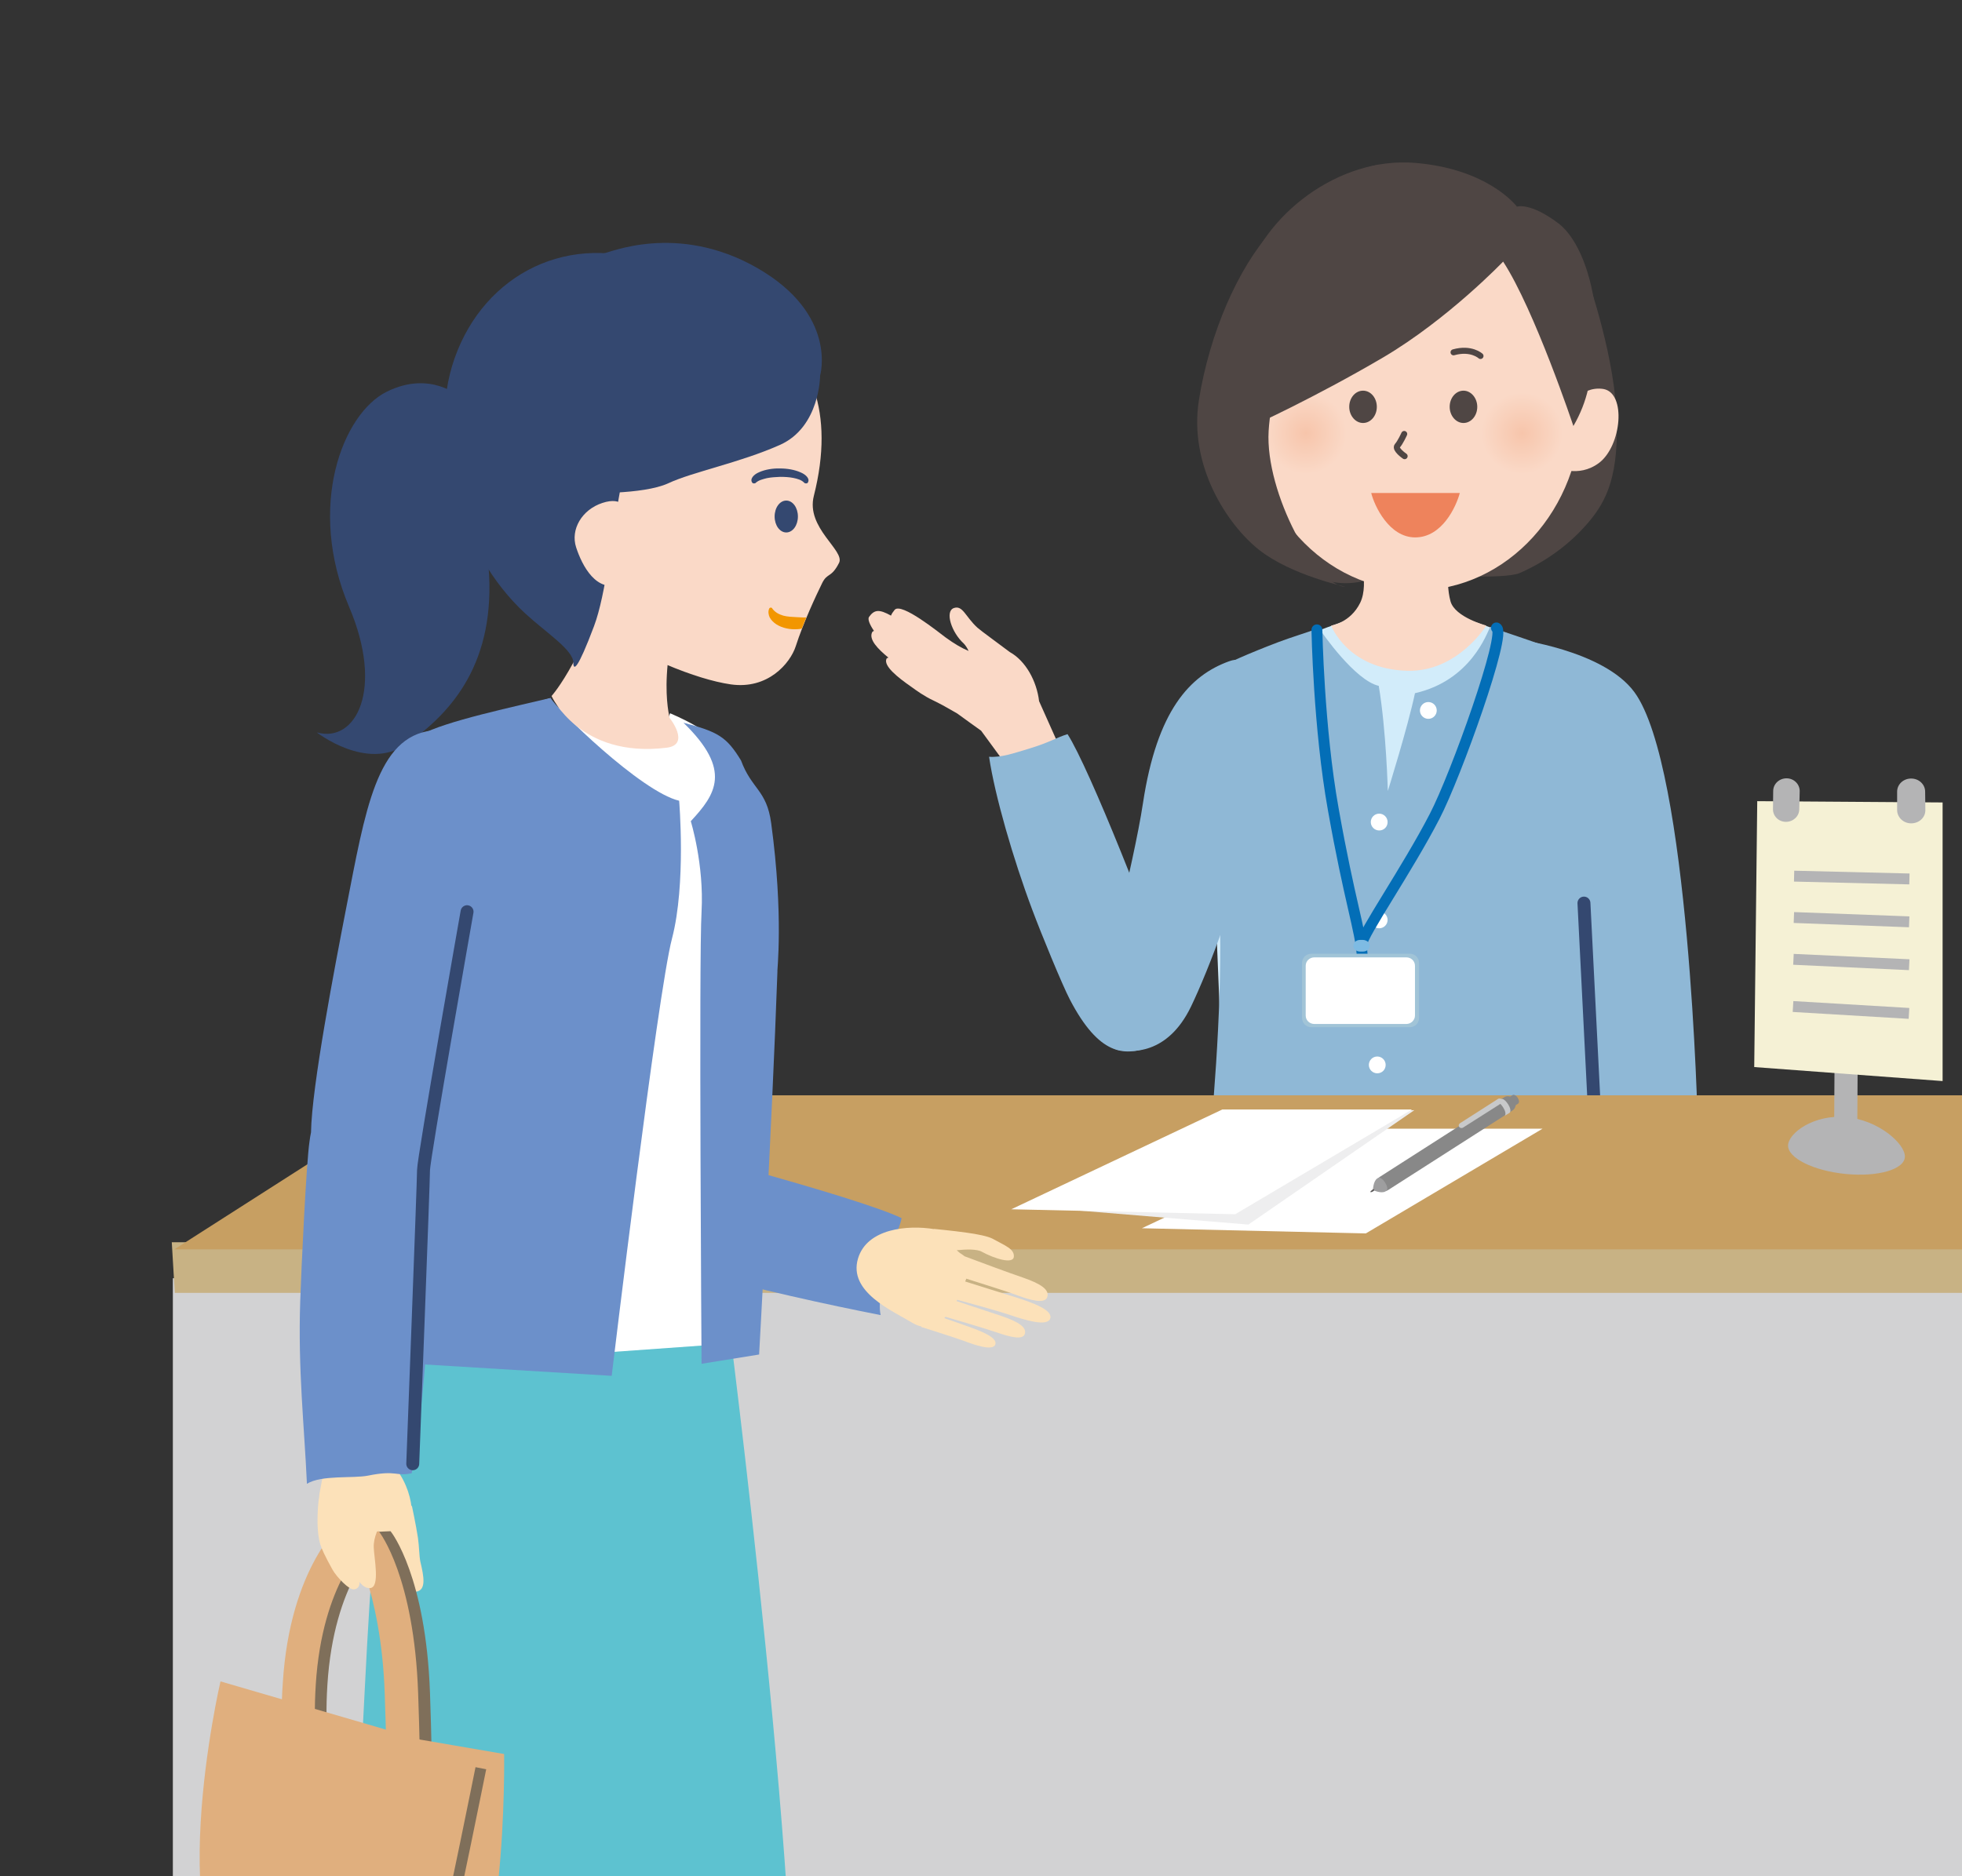 <?xml version="1.0" encoding="utf-8"?>
<!-- Generator: Adobe Illustrator 25.2.3, SVG Export Plug-In . SVG Version: 6.00 Build 0)  -->
<svg version="1.1" id="_x31_" xmlns="http://www.w3.org/2000/svg" xmlns:xlink="http://www.w3.org/1999/xlink" x="0px" y="0px"
	 viewBox="0 0 91.03 87.06" style="enable-background:new 0 0 91.03 87.06;" xml:space="preserve">
<rect x="0" y="0" width="91.03" height="87.06" fill="#333333" stroke="none"/>
<style type="text/css">
	.st0{clip-path:url(#SVGID_2_);}
	.st1{fill-rule:evenodd;clip-rule:evenodd;fill:#344870;}
	.st2{fill:#FAD9C7;}
	.st3{fill:#D2ECFA;}
	.st4{fill:#8FB8D6;}
	.st5{fill:#FFFFFF;}
	
		.st6{fill-rule:evenodd;clip-rule:evenodd;fill:none;stroke:#344870;stroke-width:0.6;stroke-linecap:round;stroke-linejoin:round;stroke-miterlimit:10;}
	.st7{fill:none;stroke:#036EB7;stroke-width:0.505;stroke-linecap:round;stroke-miterlimit:10;}
	.st8{fill:#A1C4D7;}
	.st9{fill:#7EBBE3;}
	.st10{fill:#D2D2D3;}
	.st11{fill:#C8B284;}
	.st12{fill:#C79F62;}
	.st13{fill:#EEEEEF;}
	.st14{fill:#B4B4B5;}
	.st15{fill:none;stroke:#B4B4B5;stroke-width:1.073;stroke-miterlimit:10;}
	.st16{fill:#F5F1D5;}
	.st17{fill:none;stroke:#B4B4B5;stroke-width:0.505;stroke-miterlimit:10;}
	.st18{fill:#888888;}
	.st19{fill:#9E9E9F;}
	.st20{fill:#595757;}
	.st21{fill:#C8C9CA;}
	.st22{fill-rule:evenodd;clip-rule:evenodd;fill:#6C90CA;}
	.st23{fill:#FCE1B9;}
	.st24{fill:#A38A77;}
	.st25{fill:#5DC2D0;}
	.st26{fill-rule:evenodd;clip-rule:evenodd;fill:#FAD9C7;}
	.st27{fill:#F29600;}
	.st28{fill:#7F6F5A;}
	.st29{fill:#E0AF7E;}
	.st30{fill:none;stroke:#7F6F5A;stroke-width:0.505;stroke-miterlimit:10;}
	.st31{fill-rule:evenodd;clip-rule:evenodd;fill:#4F4644;}
	.st32{fill:url(#SVGID_3_);}
	.st33{fill:none;stroke:#4F4644;stroke-width:0.28;stroke-linecap:round;stroke-linejoin:round;stroke-miterlimit:10;}
	
		.st34{fill-rule:evenodd;clip-rule:evenodd;fill:none;stroke:#4F4644;stroke-width:0.28;stroke-linecap:round;stroke-linejoin:round;stroke-miterlimit:10;}
	.st35{fill:url(#SVGID_4_);}
	.st36{fill-rule:evenodd;clip-rule:evenodd;fill:#EE835C;}
	.st37{clip-path:url(#SVGID_2_);fill-rule:evenodd;clip-rule:evenodd;fill:#344870;}
</style>
<g>
	<defs>
		<rect id="SVGID_1_" width="91.03" height="87.06"/>
	</defs>
	<clipPath id="SVGID_2_">
		<use xlink:href="#SVGID_1_"  style="overflow:visible;"/>
	</clipPath>
	<g class="st0">
		<path class="st1" d="M21.36,18.44c0,0-1.37-1.28-3.42-0.26c-2.05,1.02-3.72,5.34-1.74,9.99c1.63,3.83,0.31,6.33-1.5,5.82
			c0,0,2.31,1.81,4.13,0.56c2.2-1.51,4.18-3.87,3.84-8.22C22.34,22.01,21.36,18.44,21.36,18.44z"/>
	</g>
	<g class="st0">
		<g>
			<path class="st2" d="M46.94,35.85l2.32-0.96l-1.05-2.35c-0.11-0.93-0.62-1.87-1.36-2.28c-0.46-0.35-1.32-0.97-1.5-1.13
				c-0.56-0.51-0.68-1.06-1.1-0.91c-0.42,0.16-0.1,1.13,0.46,1.64c0.08,0.08,0.16,0.2,0.23,0.35c-0.31-0.13-0.66-0.33-1.07-0.63
				c-0.3-0.22-2.05-1.64-2.36-1.28c-0.08,0.1-0.14,0.18-0.17,0.27c-0.54-0.3-0.77-0.29-1.02,0.06c-0.07,0.1,0.02,0.34,0.23,0.65
				c-0.04,0.01-0.07,0.03-0.09,0.07c-0.15,0.33,0.26,0.76,0.76,1.17c-0.04,0.01-0.07,0.02-0.09,0.05c-0.15,0.33,0.51,0.86,1.16,1.31
				c0.22,0.16,0.59,0.43,1.02,0.63c0.31,0.15,0.71,0.37,1.1,0.6c0.42,0.31,0.82,0.59,1.11,0.8L46.94,35.85z"/>
			<path class="st3" d="M78.77,52.23H74l-0.76-9.36v9.36H56.81l-0.5-12.16c0,0-2.19-6.48-0.93-8.08c1-1.26,9.9-4.16,9.9-4.16
				s9.11,2.73,10.54,4.67C77.67,34.99,78.77,52.23,78.77,52.23z"/>
			<g>
				<path class="st4" d="M57.02,30.69c-1.82,0.66-3.34,2.29-3.99,6.58c-0.44,2.94-2.01,8.58-1.73,9.36c0.33,1.06,0.01,2.01,0.59,2.1
					c0.56,0.1,2.27,0.26,3.37-2.02c0.78-1.62,2.35-5.6,2.78-8.58c0.62-4.33,0.55-5.11,0.13-6.42
					C57.98,31.15,57.87,30.38,57.02,30.69z"/>
			</g>
			<g>
				<path class="st4" d="M53.25,48.62C52.17,48.99,51,49,49.64,46.39c-0.36-0.69-1.34-3.08-1.75-4.18c-0.88-2.34-1.74-5.31-2-7.09
					c0.57,0.04,1.13-0.16,1.83-0.37c1-0.3,1.26-0.51,1.81-0.68c1,1.54,4,9.12,4.74,11.55C54.81,47.4,54.62,48.16,53.25,48.62z"/>
			</g>
			<path class="st2" d="M62.99,25.49c0,0,0.57,1.54,0.12,2.48c-0.46,0.94-1.35,1.06-1.35,1.06s0.76,2.03,3.54,2.1
				c2.33,0.06,3.66-2.1,3.66-2.1s-1.45-0.38-1.66-1.12c-0.28-1.01,0-2.42,0-2.42H62.99z"/>
			<path class="st4" d="M78.77,52.2h-4.76l-0.76-9.5l-2.94-13.04c0,0,4.08,0.5,5.52,2.46C78.39,35.61,78.77,52.2,78.77,52.2z"/>
			<path class="st4" d="M56.47,40.69c0.33,2.78,0.05,8.05-0.27,11.53h17.97c-0.2-3.09-0.43-9.42-0.16-12.08
				c-0.07,0.04-0.56-4.78-0.39-6.32c0.12-1.18,0.47-2.18,0.86-2.57c-0.54-0.37-1.45-0.69-2.74-1.24c-0.56-0.24-1.86-0.64-2.6-0.92
				c-0.15,0.29-0.89,2.49-3.49,3.08c-0.34,1.6-1.26,4.54-1.26,4.54s-0.07-2.78-0.42-4.88c-1.09-0.25-2.62-2.43-2.77-2.68
				c-0.61,0.22-1.34,0.44-1.89,0.65c-1.37,0.52-2.47,1.01-3.05,1.34c0.37,0.41,0.9,1.53,1.02,2.67
				C57.43,35.36,56.52,40.71,56.47,40.69z"/>
			<path class="st5" d="M66.66,32.97c0,0.21-0.17,0.39-0.39,0.39c-0.21,0-0.39-0.17-0.39-0.39c0-0.21,0.17-0.39,0.39-0.39
				C66.49,32.58,66.66,32.76,66.66,32.97z"/>
			<path class="st5" d="M64.38,38.15c0,0.22-0.17,0.39-0.39,0.39c-0.21,0-0.39-0.17-0.39-0.39c0-0.21,0.17-0.39,0.39-0.39
				C64.2,37.76,64.38,37.93,64.38,38.15z"/>
			<path class="st5" d="M64.38,42.69c0,0.21-0.17,0.39-0.39,0.39c-0.21,0-0.39-0.17-0.39-0.39c0-0.21,0.17-0.39,0.39-0.39
				C64.2,42.3,64.38,42.48,64.38,42.69z"/>
			<path class="st5" d="M64.29,49.42c0,0.22-0.17,0.39-0.39,0.39c-0.21,0-0.39-0.17-0.39-0.39c0-0.21,0.17-0.39,0.39-0.39
				C64.12,49.03,64.29,49.21,64.29,49.42z"/>
			<path class="st5" d="M64.35,46.98c0,0.21-0.17,0.39-0.39,0.39c-0.21,0-0.39-0.17-0.39-0.39c0-0.21,0.17-0.39,0.39-0.39
				C64.17,46.59,64.35,46.77,64.35,46.98z"/>
			<line class="st6" x1="73.49" y1="41.91" x2="74.01" y2="52.23"/>
			<g>
				<path class="st7" d="M61.1,29.23c0,0,0.08,4.54,0.76,8.33c0.75,4.23,1.27,5.63,1.34,6.76"/>
				<path class="st7" d="M69.43,29.14c0.5,0.19-1.88,6.85-2.87,8.75c-1.26,2.44-3.35,5.46-3.38,5.92"/>
				<path class="st8" d="M65.84,47.24c0,0.24-0.19,0.43-0.43,0.43h-4.57c-0.24,0-0.43-0.19-0.43-0.43v-2.55
					c0-0.24,0.19-0.43,0.43-0.43h4.57c0.24,0,0.43,0.19,0.43,0.43V47.24z"/>
				<path class="st5" d="M65.65,47.13c0,0.21-0.18,0.39-0.4,0.39h-4.27c-0.22,0-0.4-0.17-0.4-0.39v-2.31c0-0.22,0.18-0.39,0.4-0.39
					h4.27c0.22,0,0.4,0.17,0.4,0.39V47.13z"/>
				<path class="st9" d="M63.55,43.89c0,0.15-0.14,0.27-0.31,0.27H63.1c-0.17,0-0.31-0.12-0.31-0.27l0,0c0-0.15,0.14-0.27,0.31-0.27
					h0.14C63.42,43.63,63.55,43.75,63.55,43.89L63.55,43.89z"/>
			</g>
		</g>
		<rect x="8.02" y="59.32" class="st10" width="83.01" height="49.15"/>
		<polygon class="st11" points="91.13,60 8.11,60 7.97,57.65 91.18,57.71 		"/>
		<polygon class="st12" points="91.23,57.98 8.09,57.98 19.27,50.83 95.09,50.83 		"/>
		<polygon class="st5" points="63.37,57.24 52.98,57 62.77,52.38 71.57,52.38 		"/>
		<polygon class="st13" points="57.92,56.83 48.01,56.01 57.47,51.75 65.62,51.52 		"/>
		<polygon class="st5" points="57.31,56.35 46.92,56.12 56.71,51.49 65.51,51.49 		"/>
		<g>
			<g>
				<path class="st14" d="M88.38,53.67c0,0.6-1.25,0.96-2.76,0.81c-1.49-0.15-2.67-0.74-2.66-1.32c0.01-0.58,1.2-1.45,2.68-1.32
					C87.15,51.97,88.38,53.07,88.38,53.67z"/>
				<line class="st15" x1="85.63" y1="53.16" x2="85.71" y2="39.75"/>
			</g>
			<polygon class="st16" points="90.13,50.17 81.39,49.52 81.53,37.18 90.13,37.24 			"/>
			<g>
				<path class="st14" d="M83.48,37.55c0,0.33-0.28,0.59-0.62,0.59l0,0c-0.34,0-0.61-0.27-0.6-0.6l0.01-0.83
					c0-0.33,0.28-0.59,0.62-0.59l0,0c0.34,0,0.61,0.27,0.61,0.59L83.48,37.55z"/>
				<path class="st14" d="M89.33,37.6c0,0.34-0.29,0.61-0.66,0.61l0,0c-0.36,0-0.65-0.28-0.65-0.62l0-0.85
					c0-0.34,0.29-0.61,0.65-0.61l0,0c0.36,0,0.65,0.27,0.65,0.61L89.33,37.6z"/>
			</g>
			<line class="st17" x1="83.24" y1="40.66" x2="88.59" y2="40.79"/>
			<line class="st17" x1="83.23" y1="42.58" x2="88.58" y2="42.78"/>
			<line class="st17" x1="83.21" y1="44.52" x2="88.58" y2="44.77"/>
			<line class="st17" x1="83.19" y1="46.71" x2="88.57" y2="47.03"/>
		</g>
		<g>
			<g>
				<path class="st18" d="M69.79,50.92c0.15-0.1,0.36-0.04,0.47,0.13l0,0c0.11,0.17,0.07,0.38-0.08,0.48l-5.78,3.7
					c-0.15,0.1-0.36,0.04-0.47-0.13l0,0c-0.11-0.17-0.07-0.38,0.08-0.48L69.79,50.92z"/>
				<path class="st19" d="M63.93,54.67c0.19-0.12,0.57,0.48,0.39,0.6l-0.04,0.02c-0.19,0.12-0.58-0.06-0.58-0.06s0.01-0.42,0.2-0.54
					L63.93,54.67z"/>
				<path class="st20" d="M63.69,55.2c0.06-0.04,0.1,0.03,0.04,0.07l-0.01,0.01c-0.06,0.04-0.13,0.06-0.14,0.04
					c-0.01-0.02,0.04-0.07,0.1-0.11L63.69,55.2z"/>
				<path class="st18" d="M70.18,50.82c0.06-0.04,0.17,0.02,0.24,0.13l0,0c0.07,0.11,0.08,0.23,0.01,0.27l-1.76,1.12
					c-0.06,0.04-0.17-0.02-0.24-0.13l0,0c-0.07-0.11-0.08-0.23-0.01-0.27L70.18,50.82z"/>
				<path class="st21" d="M69.8,51.79l0.23-0.14c0.19-0.12-0.22-0.76-0.41-0.64l-0.23,0.14C69.57,51.03,69.99,51.67,69.8,51.79z"/>
			</g>
			<path class="st21" d="M69.5,51c0.06-0.04,0.14-0.02,0.18,0.03l0,0c0.04,0.06,0.02,0.14-0.04,0.18l-1.76,1.12
				c-0.06,0.04-0.14,0.02-0.18-0.03l0,0c-0.04-0.06-0.02-0.14,0.05-0.18L69.5,51z"/>
		</g>
		<g>
			<g>
				<path class="st22" d="M23.7,53.68c-0.25,1.2-0.06,2.48,3.28,3.77c0.88,0.34,3.9,1.23,5.29,1.6c2.94,0.79,6.07,1.49,8.59,1.98
					c-0.15-0.62,0.16-1.82,0.28-2.4c0.22-1.11,0.58-1.49,0.69-2.1c-2.01-0.97-11.71-3.56-14.73-4.18
					C24.88,51.89,24.02,52.16,23.7,53.68z"/>
			</g>
			<path class="st23" d="M47.22,60.12c0.62,0.23,1.27,0.4,1.37,0.07c0.11-0.33-0.29-0.61-1.1-0.89c-0.65-0.22-2.16-0.78-2.74-1
				c-0.04-0.03-0.07-0.06-0.12-0.09c-0.1-0.06-0.18-0.13-0.24-0.19c0.42-0.04,0.94-0.06,1.16,0.07c0.61,0.33,1.46,0.59,1.49,0.23
				c0.02-0.36-0.38-0.5-0.98-0.83c-0.22-0.12-0.74-0.22-1.18-0.28c-0.62-0.09-1.55-0.18-1.55-0.18l0.01,0.01
				c-1.23-0.2-3.11-0.03-3.53,1.36c-0.47,1.56,1.6,2.43,2.54,3c0.13,0.08,0.27,0.13,0.4,0.16l-0.01,0.02c0,0,1.46,0.46,1.96,0.64
				c0.5,0.19,1.37,0.5,1.48,0.17c0.1-0.31-0.61-0.6-1.26-0.83c-0.3-0.11-0.74-0.26-1.11-0.39c0.02-0.02,0.04-0.04,0.06-0.06
				c0.25,0.07,1.8,0.53,2.36,0.72c0.61,0.21,1.23,0.38,1.32,0.07c0.09-0.3-0.29-0.56-1.09-0.83c-0.6-0.2-1.62-0.54-2.08-0.69
				c0.01-0.02,0.02-0.04,0.03-0.06c0.23,0.06,1.88,0.51,2.46,0.71c0.63,0.21,1.74,0.57,1.86,0.15c0.11-0.39-0.8-0.72-1.62-0.98
				c-0.72-0.22-2-0.63-2.33-0.73c0.02-0.04,0.04-0.08,0.05-0.13C45.16,59.45,46.67,59.91,47.22,60.12z"/>
			<g>
				<g>
					<path class="st24" d="M38.49,120.82c0.96-0.07,1.03-0.83,0.93-1.44c0.7,0.33,1.73,0.43,2.38,0.72c1.7,0.77-0.28,2.91-2.38,2.95
						c-2.45,0.05-5.4-1.12-6.56-1.1c-1.15,0.02-2.81-0.28-3.14-1.22c-0.23-0.64-0.05-1.81,0.08-2.69c0.72,0.44,1.68,0.91,2.84,1.34
						C34.04,119.91,36.88,120.95,38.49,120.82z"/>
					<path class="st23" d="M29.91,117.11c-0.01-0.35-0.04-1.31-0.07-2.09c-0.02-0.6-2.22-19.47-2.22-19.47l6.32,0.83
						c0,0-0.27,17.68-0.17,18.61c0.11,1.06,1.26,2,1.91,2.51c1.03,0.79,2.46,1.28,3.74,1.88c0.1,0.61,0.03,1.37-0.93,1.44
						c-1.61,0.12-4.45-0.91-5.85-1.43c-1.16-0.43-2.12-0.91-2.84-1.34C29.86,117.65,29.91,117.3,29.91,117.11z"/>
				</g>
			</g>
			<g>
				<g>
					<path class="st24" d="M28.94,122.7c0.96,0.01,1.09-0.74,1.05-1.36c0.67,0.39,1.69,0.57,2.31,0.92c1.63,0.9-0.52,2.88-2.62,2.74
						c-2.44-0.16-5.29-1.57-6.44-1.64c-1.15-0.07-2.77-0.52-3.03-1.48c-0.17-0.66,0.1-1.81,0.31-2.67c0.68,0.49,1.6,1.05,2.71,1.57
						C24.58,121.42,27.33,122.69,28.94,122.7z"/>
					<path class="st23" d="M20.7,118.28c0.02-0.35,0.07-1.31,0.11-2.09c0.03-0.6-0.58-19.58-0.58-19.58l6.22,1.35
						c0,0-1.75,17.59-1.73,18.53c0.02,1.07,1.08,2.1,1.69,2.66c0.96,0.88,2.34,1.48,3.57,2.19c0.05,0.61-0.09,1.36-1.05,1.36
						c-1.61-0.01-4.36-1.28-5.71-1.92c-1.12-0.52-2.03-1.08-2.71-1.57C20.61,118.81,20.69,118.48,20.7,118.28z"/>
				</g>
			</g>
			<path class="st25" d="M20.16,62.13h3.82h6.11h3.82c0,0,4.37,34.55,2.35,37.02c-1.65,2.02-17.83,2.65-19.66-0.04
				c-0.81-1.19-0.8-5.25-0.13-13.13c0.38-4.54,0.53-11.01,0.94-14.77C17.9,66.77,20.16,62.13,20.16,62.13z"/>
			<path class="st5" d="M21.74,37.53c-0.08-1.55-0.35-2.86-0.66-3.39c0.64-0.65,2.34-1.1,4.45-1.74c0.26,0.85,4,1.99,5.14,2.05
				c1.11,0.06,0.11-0.55,0.42-1.35c2.09,0.9,2.48,1.61,3.14,2.25c-0.31,0.52,0.95,1.37,0.83,2.86c-0.16,2.01,0.07,7.29,0.11,7.25
				c-0.6,6.8-1.15,16.88-1.15,16.88L21.7,63.22c0,0-0.39-12.64-0.73-19.5C21.02,43.78,21.85,39.55,21.74,37.53z"/>
			<path class="st22" d="M20.24,37.98c-0.13-1.62-0.7-3.08-1.17-3.62c0.97-0.7,3.25-1.22,6.48-1.97c0.22,0.47,4.2,4.36,5.96,4.77
				c0,0,0.33,3.86-0.33,6.39c-0.67,2.53-2.8,20.3-2.8,20.3l-13.31-0.81c0,0,1.98-10.92,1.43-18.08
				C16.57,45.02,20.41,40.1,20.24,37.98z"/>
			<path class="st22" d="M31.71,33.54c1.6,0.42,2,0.65,2.67,1.75c0.5,1.35,1.19,1.36,1.4,2.91c0.59,4.35,0.26,6.92,0.29,6.89
				c-0.25,7.12-0.85,17.77-0.85,17.77l-2.67,0.43c0,0-0.13-18.79,0-20.99c0.12-2.19-0.5-4.19-0.5-4.19
				C33.2,36.87,33.99,35.75,31.71,33.54z"/>
			<path class="st26" d="M26.88,27.25c0,0,0.09,2.82-0.28,3.5c-0.61,1.12-1.01,1.55-1.01,1.55s1.29,2.9,5.34,2.4
				c1.13-0.14,0.14-1.38,0.14-1.38s-0.2-0.75-0.13-2c0.07-1.32,0.42-2.88,0.42-2.88L26.88,27.25z"/>
			<path class="st2" d="M37.76,23.01c1.99-7.84-4.71-10.29-9.86-8.45c-5.14,1.84-5.15,4.98-4.61,9.59c0.4,3.4,7.38,7.14,10.61,7.61
				c1.72,0.25,2.76-0.97,3.02-1.77c0.34-1.06,0.93-2.33,1.23-2.94c0.24-0.48,0.42-0.22,0.78-0.93
				C39.21,25.54,37.38,24.5,37.76,23.01z"/>
			<path class="st1" d="M31.57,16.58c-2.95,1.22-2.89,9.51-4.01,12.48c-0.76,2.02-0.96,2.09-0.96,1.69c0-0.59-1.29-1.41-2.23-2.28
				c-3.03-2.78-4.61-8.06-3.28-11.84c1.39-3.95,5.37-5.94,9.43-4.33C31.91,12.85,33.61,15.73,31.57,16.58z"/>
			<g>
				<path class="st2" d="M29.45,24.39c0.27,0.83,0.27,2.34-0.61,2.7c-1.17,0.48-1.84-0.86-2.11-1.69c-0.27-0.83,0.27-1.75,1.22-2.06
					C28.89,23.03,29.18,23.57,29.45,24.39z"/>
			</g>
			<path class="st27" d="M37.41,28.65c-0.1,0.02-0.32-0.01-0.46-0.01c-0.22-0.01-0.42-0.02-0.61-0.07
				c-0.19-0.06-0.37-0.14-0.51-0.33l0-0.01c-0.01-0.01-0.02-0.02-0.04-0.03c-0.04-0.01-0.09,0.01-0.1,0.04
				c-0.06,0.13-0.04,0.28,0.02,0.41c0.07,0.13,0.18,0.24,0.32,0.33c0.27,0.17,0.63,0.24,0.94,0.22c0.08,0,0.16-0.01,0.23-0.03
				L37.41,28.65z"/>
			<g>
				<path class="st1" d="M35.94,23.97c0,0.41,0.24,0.74,0.54,0.74c0.3,0,0.54-0.33,0.54-0.74c0-0.41-0.24-0.74-0.54-0.74
					C36.18,23.23,35.94,23.56,35.94,23.97z"/>
				<path class="st1" d="M37.47,22.41c0.13-0.17-0.06-0.38-0.33-0.49c-0.27-0.12-0.61-0.18-0.95-0.18
					c-0.33-0.01-0.69,0.05-0.96,0.17c-0.27,0.11-0.46,0.33-0.32,0.5c0.02,0.02,0.07,0.03,0.11,0.02c0.02,0,0.03-0.01,0.04-0.02l0,0
					c0.14-0.13,0.33-0.17,0.52-0.22c0.2-0.04,0.39-0.05,0.61-0.06c0.21,0,0.42,0.01,0.62,0.05c0.19,0.04,0.38,0.09,0.51,0.23
					c0.02,0.02,0.07,0.03,0.11,0.02C37.45,22.43,37.46,22.42,37.47,22.41L37.47,22.41z"/>
			</g>
			<g>
				<path class="st23" d="M19.11,70.19c-0.02-1.18-0.89-3.12-3.11-3.27c-0.85-0.06-0.92,1.12-1.16,2.3
					c-0.16,0.79,0.01,2.99,0.61,3.03c0.91,0.06,2.12-0.11,2.48-0.88C18.3,70.55,19.13,70.86,19.11,70.19z"/>
				<path class="st23" d="M19.11,69.88c0,0,0.19,0.89,0.28,1.48c0.06,0.42,0.06,0.85,0.11,1.1c0.17,0.71,0.29,1.35-0.21,1.41
					c-0.5,0.06-0.77-0.76-0.94-1.43c-0.25-0.96-0.57-1.9-0.57-1.9L19.11,69.88z"/>
				<path class="st28" d="M20.02,81.39c0-0.05,0.01-0.51-0.07-2.82c-0.19-5.38-1.76-7.43-1.83-7.51l-1.64,0.07
					c0.01,0.02,1.76,2.63,1.93,7.49c0.08,2.26,0.07,2.72,0.07,2.73L20.02,81.39z"/>
				<path class="st28" d="M13.8,81.9l1.51-0.3c0-0.01-0.26-1.19-0.12-3.41c0.3-4.79,2.34-6.53,2.36-6.55l-1.01-1.08
					c-0.1,0.08-2.54,2.09-2.88,7.55C13.5,80.54,13.79,81.84,13.8,81.9z"/>
				<path class="st29" d="M19.47,81.39c0-0.05,0.01-0.51-0.07-2.82c-0.19-5.38-1.76-7.43-1.83-7.51l-1.37,0.25
					c0.01,0.02,1.49,2.44,1.65,7.3c0.08,2.26,0.07,2.72,0.07,2.73L19.47,81.39z"/>
				<path class="st29" d="M13.26,81.9l1.51-0.3c0-0.01-0.26-1.19-0.12-3.41c0.3-4.79,2.34-6.53,2.36-6.55l-1.01-1.08
					c-0.1,0.08-2.54,2.09-2.88,7.55C12.95,80.54,13.24,81.84,13.26,81.9z"/>
				<path class="st23" d="M14.79,69.57c0,0-0.17,1.29,0.07,2.1c0.05,0.18,0.23,0.57,0.57,1.18c0.2,0.35,0.77,0.94,0.99,0.91
					c0.76-0.08-0.33-1.97-0.36-2.25c-0.07-0.73-0.15-1.51-0.15-1.51L14.79,69.57z"/>
				<path class="st23" d="M15.86,70.06c0,0,0.02,0.7,0.15,1.39c0.28,1.47,0.68,2.29,1.16,2.25c0.48-0.03,0.18-1.42,0.17-1.9
					c-0.03-0.89,0.95-1.99,0.95-1.99L15.86,70.06z"/>
				<path class="st29" d="M23.39,81.4l-3.9-0.67l-9.26-2.7c0,0-2.9,12.46,1.34,15.02c2.72,1.64,7.66,2.23,9.11,1.39
					C23.57,92.75,23.39,81.4,23.39,81.4z"/>
				<path class="st30" d="M22.31,82.06c0,0-1.36,6.77-1.63,7.7c-0.95,3.28-2.31,4.42-2.31,4.42"/>
			</g>
			<path class="st22" d="M22.41,37.43c-0.04-0.73-1.15-3.67-2.36-3.53c-2.58,0.29-3.1,3.7-3.99,8.25c-0.52,2.68-1.6,8.29-1.63,10.4
				c-0.03,0.14-0.05,0.27-0.07,0.42c-0.15,1.01-0.38,5.88-0.43,7.39c-0.11,3.21,0.19,5.83,0.31,8.5c0.67-0.42,2.14-0.24,2.84-0.38
				c1.33-0.27,1.28,0.05,2.02-0.11c0.58-2.38,1.24-12.75,1.14-15.97c0-0.14-0.01-0.28-0.02-0.41c0.62-2.57,1.24-5.93,1.72-8.08
				C22.41,41.73,22.57,40.51,22.41,37.43z"/>
			<path class="st6" d="M21.67,42.31c0,0-2.02,11.45-2.02,11.99c0,0.54-0.5,13.63-0.5,13.63"/>
		</g>
		<path class="st31" d="M73.54,12.59c0,0,1.29,3.54,1.45,6.49c0.16,2.96-0.44,4.16-1.3,5.17c-0.86,1.01-1.95,1.8-3.17,2.34
			c-0.73,0.32-4.25,0.11-5.34-0.04c-1.09-0.16-2.34,1.24-4.6-0.01c-1.99-1.1-3.75-5.99-2.74-10.19c1.01-4.2,4.9-5.68,4.9-5.68
			L73.54,12.59z"/>
		<g>
			<g>
				<g>
					<path class="st26" d="M58.81,19.05c0,0-0.64-1.16-1.73-1c-1.09,0.17-0.86,2.65,0.2,3.44c0.96,0.71,1.97,0.19,1.97,0.19
						L58.81,19.05z"/>
				</g>
				<g>
					<path class="st26" d="M72.65,19.05c0,0,0.64-1.16,1.73-1c1.09,0.17,0.86,2.65-0.2,3.44c-0.96,0.71-1.97,0.19-1.97,0.19
						L72.65,19.05z"/>
				</g>
			</g>
			<g>
				<path class="st31" d="M57.93,19.28c0,0-1.06-3.19-0.2-6.23c0.86-3.04,4.36-5.79,7.93-5.49c3.42,0.28,4.72,2.03,4.72,2.03
					s0.61-0.22,1.93,0.78c1.82,1.38,2.64,6.97,0.45,9.09L57.93,19.28z"/>
				<path class="st2" d="M73.37,18.98c0,4.65-3.44,8.42-7.68,8.42c-4.24,0-7.68-3.77-7.68-8.42c0-4.65,3.44-8.42,7.68-8.42
					C69.94,10.56,73.37,14.33,73.37,18.98z"/>
				<radialGradient id="SVGID_3_" cx="60.588" cy="20.104" r="1.887" gradientUnits="userSpaceOnUse">
					<stop  offset="0" style="stop-color:#F7C5AB"/>
					<stop  offset="1" style="stop-color:#FAD9C7"/>
				</radialGradient>
				<path class="st32" d="M62.47,20.1c0,1.04-0.84,1.89-1.89,1.89c-1.04,0-1.89-0.84-1.89-1.89c0-1.04,0.84-1.89,1.89-1.89
					C61.63,18.22,62.47,19.06,62.47,20.1z"/>
				<path class="st31" d="M58.1,19.77c0,0-2.06-5.04,1.08-8.06c3.34-3.21,6.81-3.15,9.47-2.39c2.66,0.76,7.01,5.88,4.35,10.45
					c0,0-1.8-5.39-3.26-7.63c0,0-2.55,2.67-5.57,4.45C60.97,18.47,58.1,19.77,58.1,19.77z"/>
			</g>
			<g>
				<path class="st31" d="M63.88,18.88c0,0.42-0.29,0.75-0.64,0.75c-0.35,0-0.64-0.34-0.64-0.75c0-0.42,0.29-0.75,0.64-0.75
					C63.6,18.13,63.88,18.47,63.88,18.88z"/>
				<path class="st31" d="M68.54,18.88c0,0.42-0.29,0.75-0.64,0.75c-0.35,0-0.64-0.34-0.64-0.75c0-0.42,0.29-0.75,0.64-0.75
					C68.25,18.13,68.54,18.47,68.54,18.88z"/>
				<path class="st33" d="M68.69,16.52c0,0-0.43-0.4-1.25-0.17"/>
				<path class="st33" d="M62.62,16.52c0,0,0.43-0.4,1.25-0.17"/>
				<path class="st34" d="M65.15,20.14c0,0-0.18,0.4-0.32,0.55c-0.13,0.16,0.34,0.48,0.34,0.48"/>
			</g>
			<radialGradient id="SVGID_4_" cx="70.62" cy="20.104" r="1.887" gradientUnits="userSpaceOnUse">
				<stop  offset="0" style="stop-color:#F7C5AB"/>
				<stop  offset="1" style="stop-color:#FAD9C7"/>
			</radialGradient>
			<circle class="st35" cx="70.62" cy="20.1" r="1.89"/>
		</g>
		<path class="st31" d="M61.14,13.33c-0.25,0.01-2.11,3.78-2.28,6.67c-0.17,2.89,2.24,7.23,3.56,7.23c0,0-2.52-0.54-4-1.71
			c-1.47-1.16-3.29-3.91-2.79-6.98c0.49-3.07,1.81-6.1,3.37-7.82c1.56-1.72,3.65-2.85,4.96-3.08L61.14,13.33z"/>
		<path class="st36" d="M67.73,22.88c-0.17,0.63-0.82,2.06-2.07,2.06c-1.21,0-1.89-1.46-2.04-2.06H67.73z"/>
	</g>
	<path class="st37" d="M28,11.76c0.19,0.01,3.39-1.47,7.14,0.68c3.75,2.16,2.91,4.99,2.91,4.99s0,2.39-1.87,3.22
		c-1.87,0.83-4.02,1.24-5.18,1.78c-1.17,0.54-3.9,0.45-3.9,0.45"/>
</g>
</svg>
